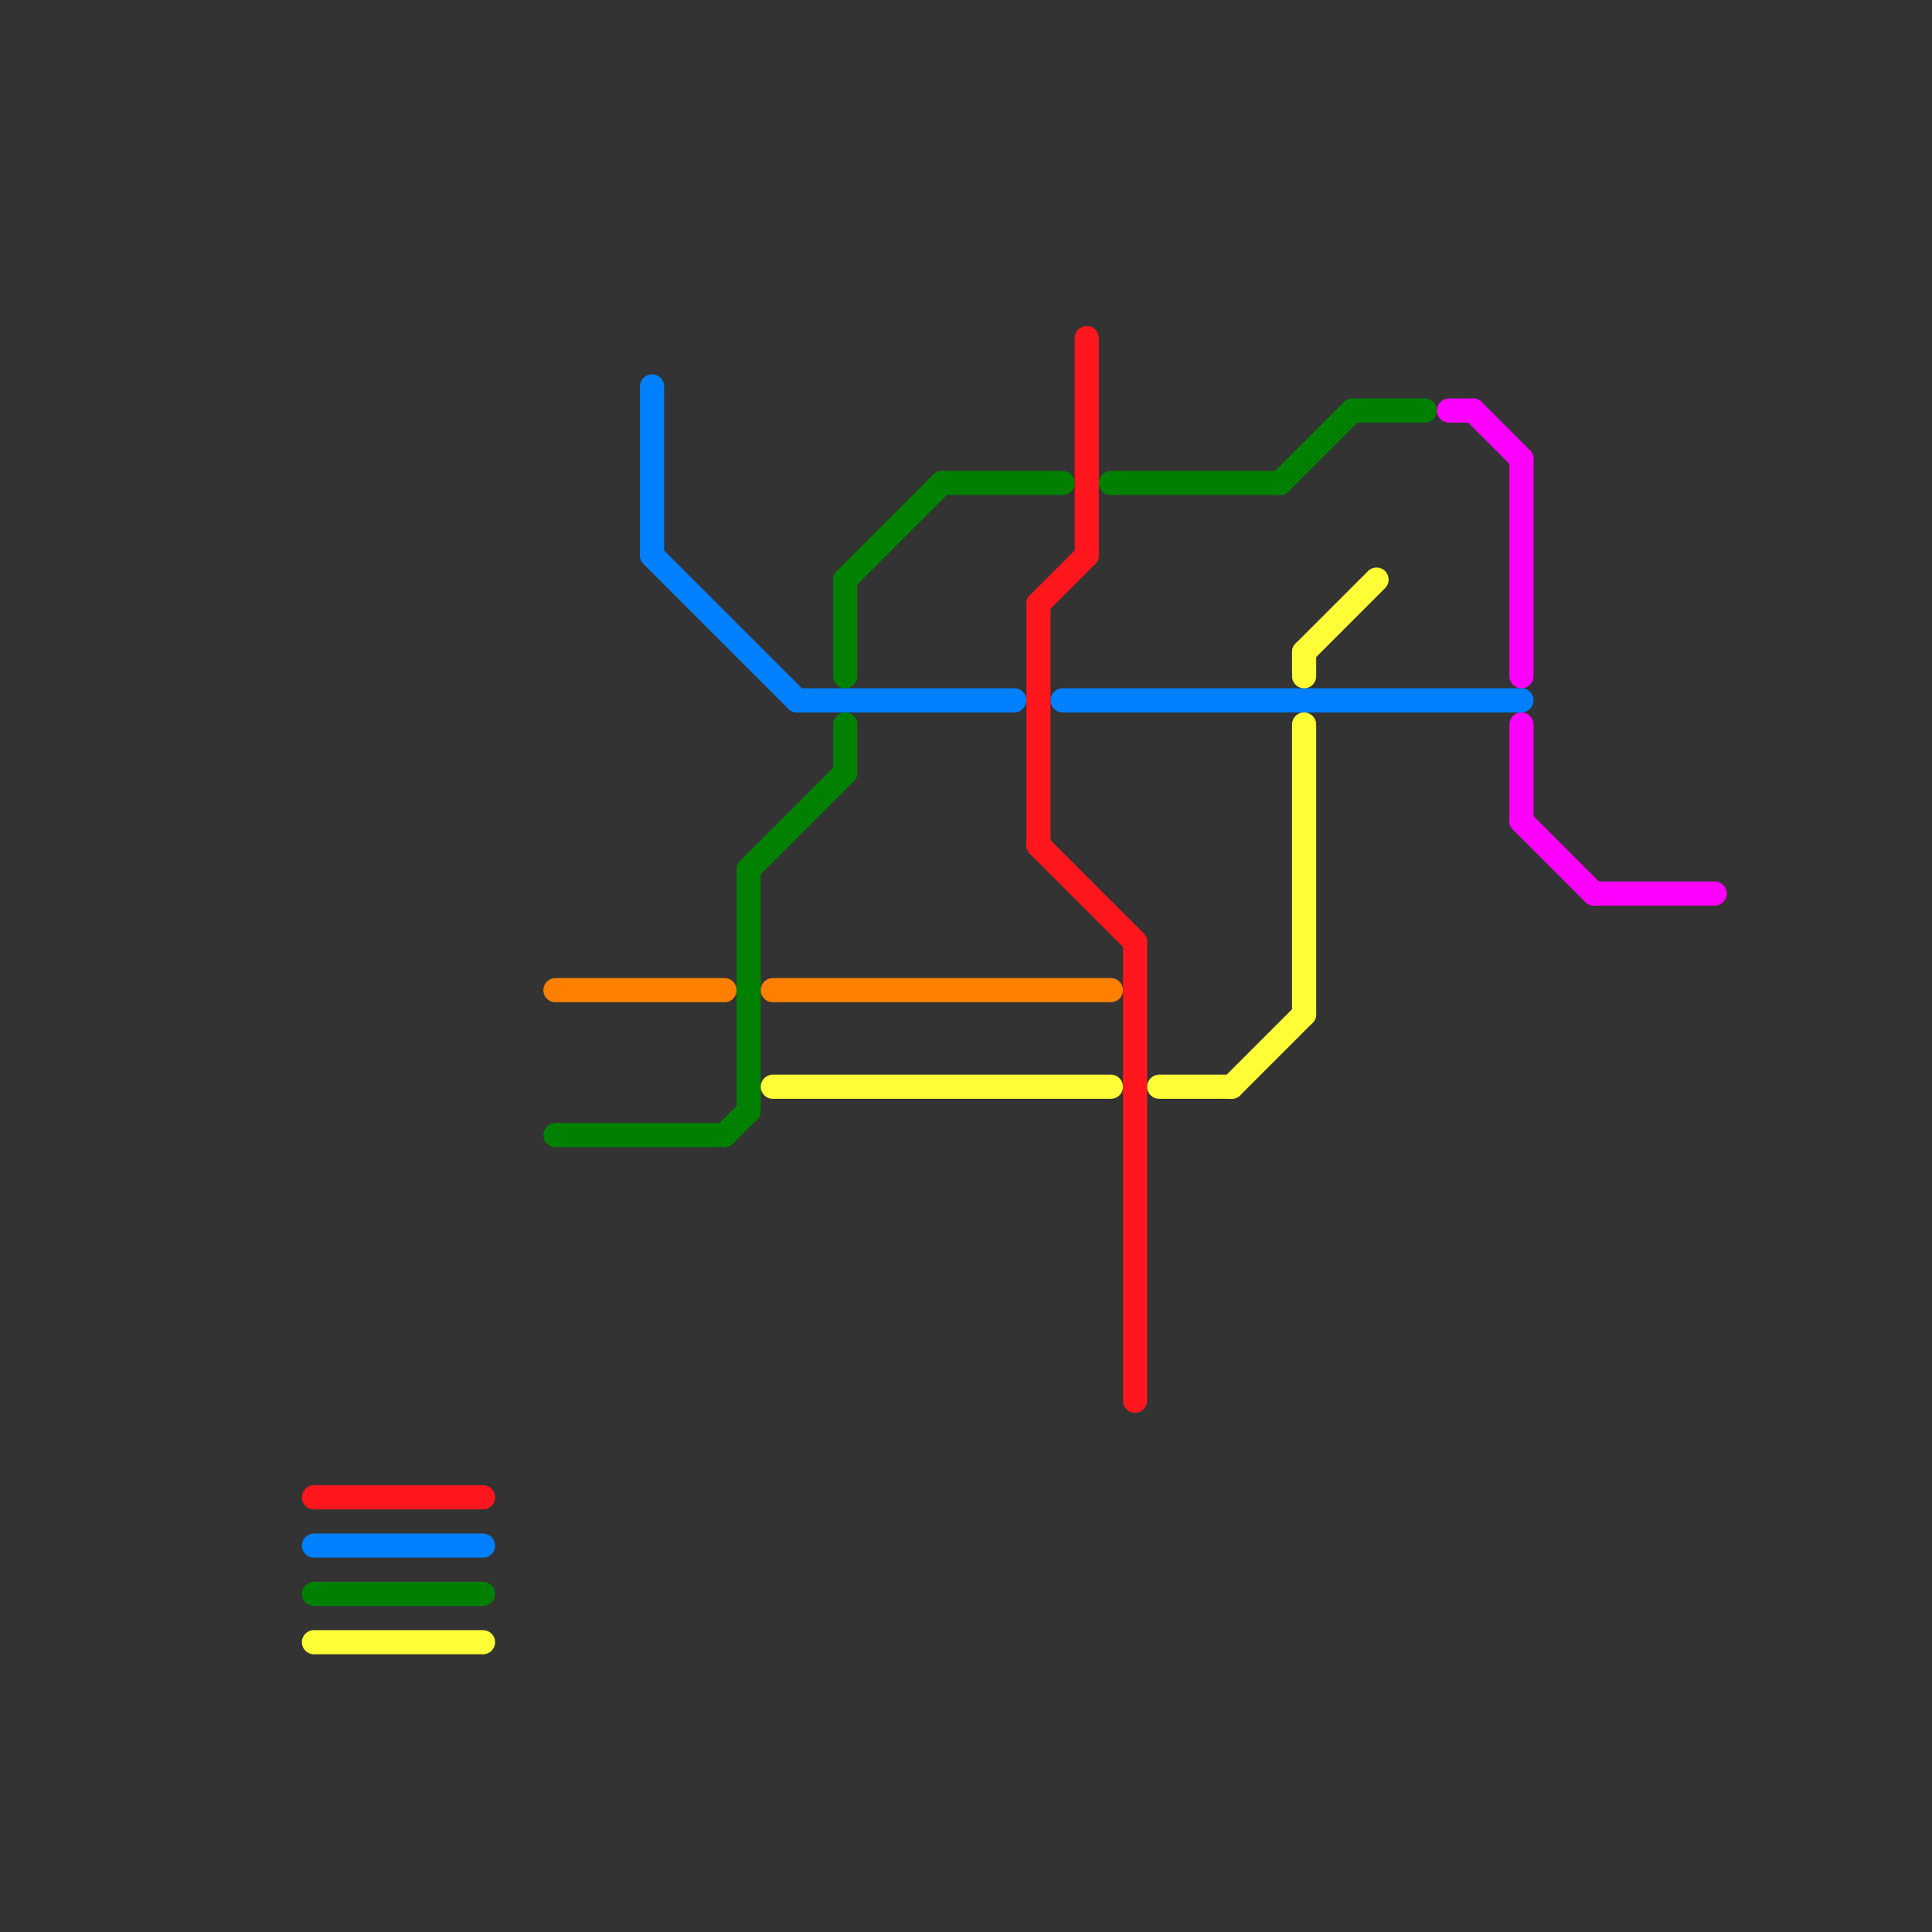 
<svg version="1.1" xmlns="http://www.w3.org/2000/svg" viewBox="0 0 80 80">
<rect x="0" y="0" width="80" height="80" fill="#333333" stroke="none"/>
<style>text { font: 1px Helvetica; font-weight: 600; white-space: pre; dominant-baseline: central; } line { stroke-width: 1; fill: none; stroke-linecap: round; stroke-linejoin: round; } .c0 { stroke: #ff171d } .c1 { stroke: #0080ff } .c2 { stroke: #008000 } .c3 { stroke: #ffff37 } .c4 { stroke: #ff8000 } .c5 { stroke: #ff00ff } .w1 { stroke-width: 1; }</style><defs><g id="wm-xf"><circle r="1.2" fill="#000"/><circle r="0.9" fill="#fff"/><circle r="0.6" fill="#000"/><circle r="0.3" fill="#fff"/></g><g id="wm"><circle r="0.6" fill="#000"/><circle r="0.3" fill="#fff"/></g></defs><line class="c0 " x1="43" y1="25" x2="45" y2="23"/><line class="c0 " x1="43" y1="35" x2="47" y2="39"/><line class="c0 " x1="13" y1="62" x2="20" y2="62"/><line class="c0 " x1="45" y1="14" x2="45" y2="23"/><line class="c0 " x1="43" y1="25" x2="43" y2="35"/><line class="c0 " x1="47" y1="39" x2="47" y2="58"/><line class="c1 " x1="44" y1="29" x2="63" y2="29"/><line class="c1 " x1="13" y1="64" x2="20" y2="64"/><line class="c1 " x1="33" y1="29" x2="42" y2="29"/><line class="c1 " x1="27" y1="16" x2="27" y2="23"/><line class="c1 " x1="27" y1="23" x2="33" y2="29"/><line class="c2 " x1="23" y1="47" x2="30" y2="47"/><line class="c2 " x1="31" y1="36" x2="31" y2="46"/><line class="c2 " x1="56" y1="17" x2="59" y2="17"/><line class="c2 " x1="31" y1="36" x2="35" y2="32"/><line class="c2 " x1="13" y1="66" x2="20" y2="66"/><line class="c2 " x1="39" y1="20" x2="44" y2="20"/><line class="c2 " x1="35" y1="24" x2="39" y2="20"/><line class="c2 " x1="35" y1="30" x2="35" y2="32"/><line class="c2 " x1="30" y1="47" x2="31" y2="46"/><line class="c2 " x1="46" y1="20" x2="53" y2="20"/><line class="c2 " x1="35" y1="24" x2="35" y2="28"/><line class="c2 " x1="53" y1="20" x2="56" y2="17"/><line class="c3 " x1="54" y1="30" x2="54" y2="42"/><line class="c3 " x1="48" y1="45" x2="51" y2="45"/><line class="c3 " x1="13" y1="68" x2="20" y2="68"/><line class="c3 " x1="54" y1="27" x2="54" y2="28"/><line class="c3 " x1="51" y1="45" x2="54" y2="42"/><line class="c3 " x1="54" y1="27" x2="57" y2="24"/><line class="c3 " x1="32" y1="45" x2="46" y2="45"/><line class="c4 " x1="23" y1="41" x2="30" y2="41"/><line class="c4 " x1="32" y1="41" x2="46" y2="41"/><line class="c5 " x1="63" y1="19" x2="63" y2="28"/><line class="c5 " x1="63" y1="34" x2="66" y2="37"/><line class="c5 " x1="66" y1="37" x2="71" y2="37"/><line class="c5 " x1="60" y1="17" x2="61" y2="17"/><line class="c5 " x1="61" y1="17" x2="63" y2="19"/><line class="c5 " x1="63" y1="30" x2="63" y2="34"/>
</svg>
